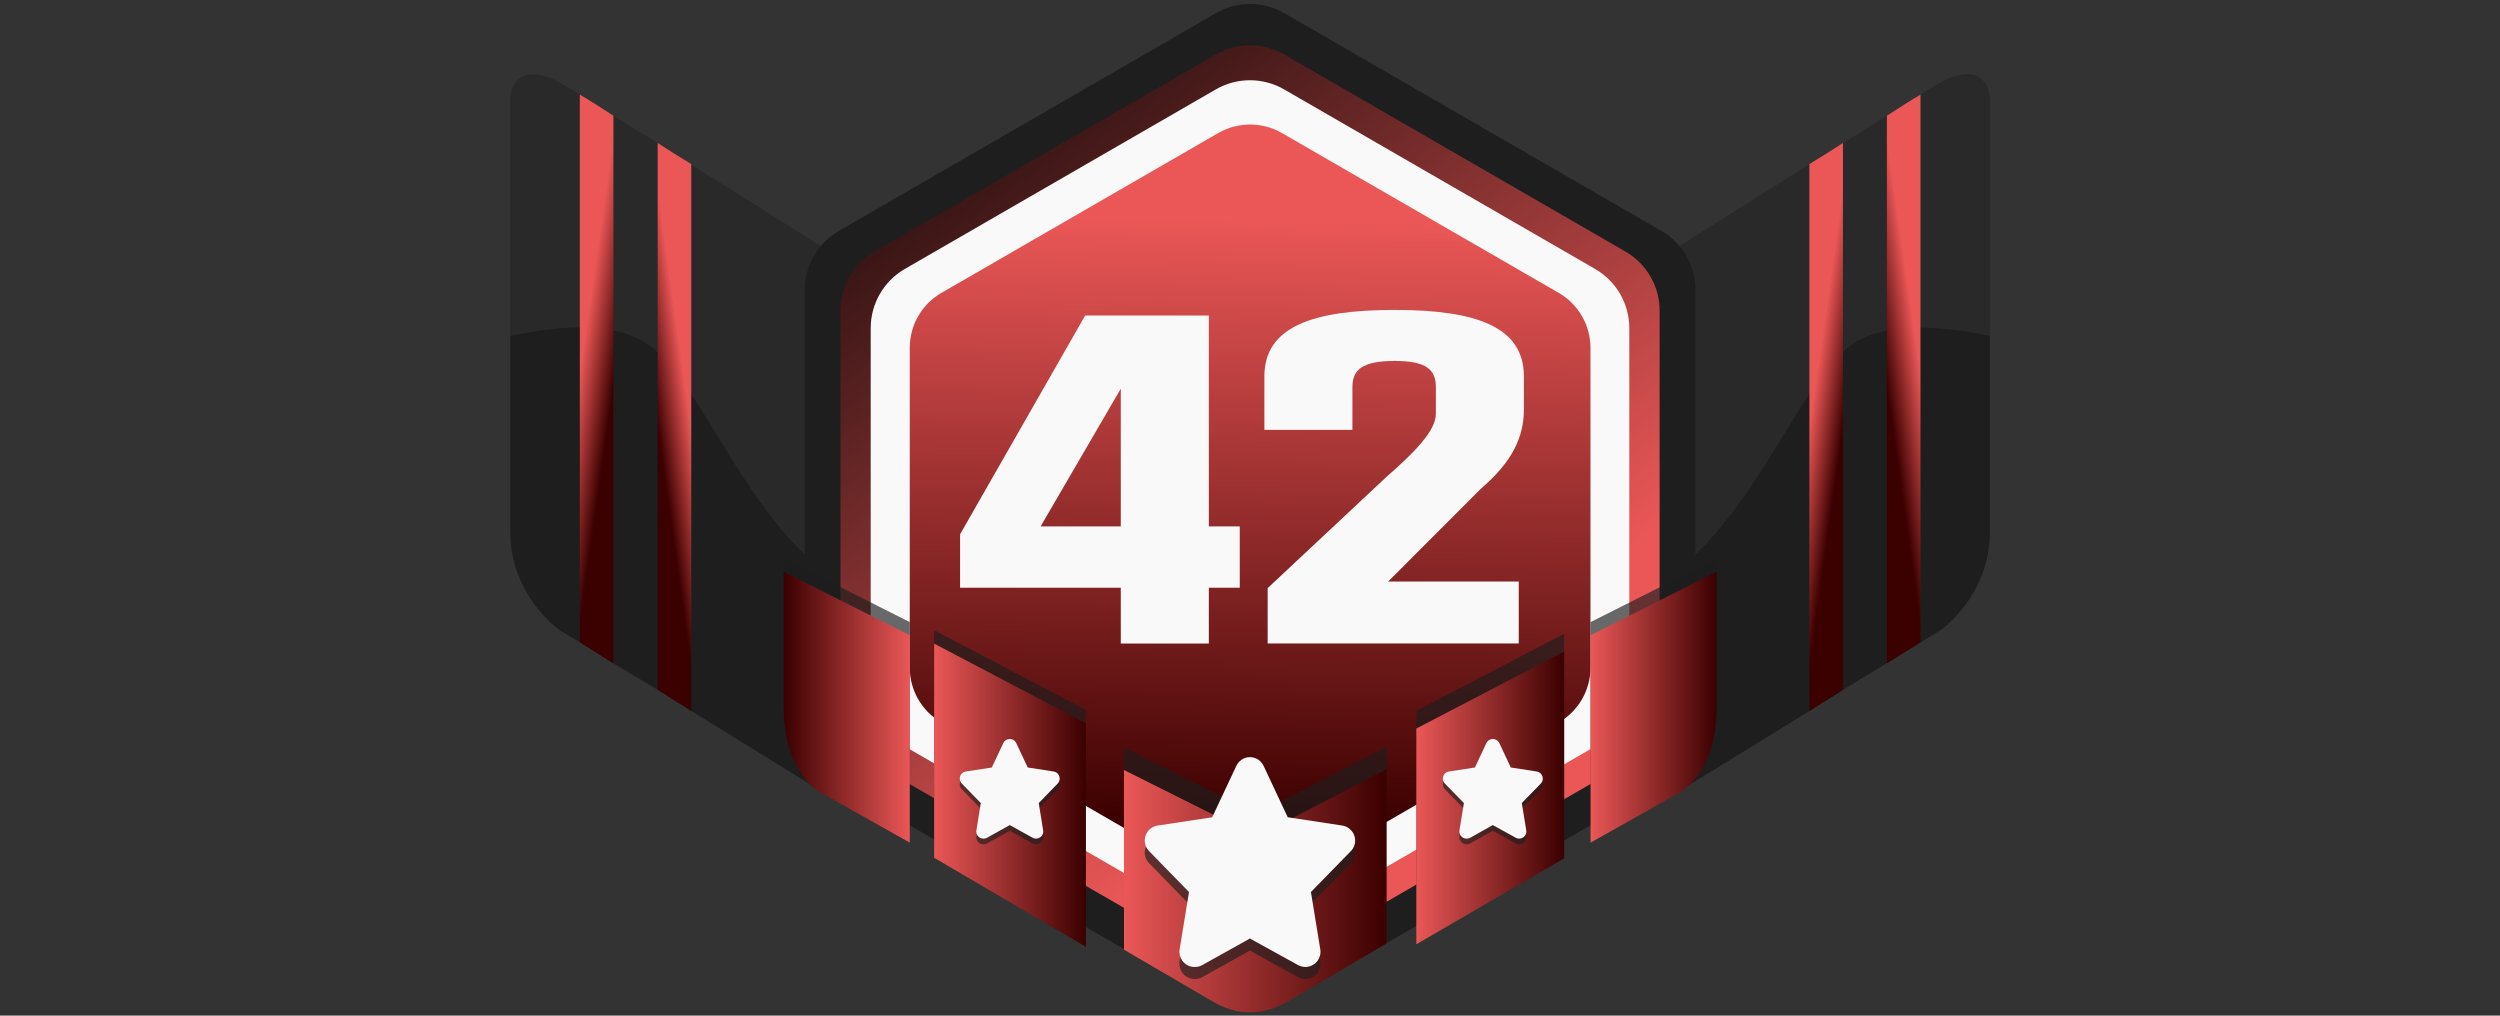 <svg width="32" height="13" viewBox="0 0 32 13" fill="none" xmlns="http://www.w3.org/2000/svg">
<rect x="0" y="0" width="32" height="13" fill="#333333" stroke="none"/>
<g clip-path="url(#clip0_1529_16532)">
<path d="M10.951 3.431L10.881 7.531L10.841 10.331L8.851 9.101L8.421 8.831L7.851 8.491L7.421 8.221L7.171 8.071C7.171 8.071 6.531 7.641 6.531 6.801V4.301C6.531 2.811 6.531 1.231 6.531 1.231C6.531 1.231 6.571 0.671 7.291 1.131C7.331 1.151 7.371 1.181 7.421 1.211C7.541 1.281 7.681 1.371 7.851 1.481C8.021 1.591 8.221 1.711 8.421 1.831V1.841C8.441 1.851 8.451 1.861 8.461 1.861C8.591 1.941 8.721 2.021 8.851 2.111C9.861 2.741 10.951 3.431 10.951 3.431Z" fill="#1E1E1E"/>
<path opacity="0.05" d="M10.951 3.431L10.881 7.531C9.921 7.001 9.371 5.831 8.851 5.051C8.711 4.831 8.571 4.651 8.421 4.511C8.341 4.441 8.261 4.381 8.181 4.341C8.081 4.291 7.971 4.251 7.851 4.231C7.711 4.201 7.571 4.191 7.421 4.191C7.131 4.191 6.811 4.241 6.531 4.301C6.531 2.811 6.531 1.231 6.531 1.231C6.531 1.231 6.571 0.671 7.291 1.131C7.331 1.151 7.371 1.181 7.421 1.211C7.541 1.281 7.681 1.371 7.851 1.481C8.021 1.591 8.221 1.711 8.421 1.831V1.841C8.441 1.851 8.451 1.861 8.461 1.861C8.591 1.941 8.721 2.021 8.851 2.111C9.861 2.741 10.951 3.431 10.951 3.431Z" fill="white"/>
<path d="M25.471 1.231C25.471 1.231 25.471 2.811 25.471 4.301V6.801C25.471 7.641 24.831 8.071 24.831 8.071L23.591 8.831L23.161 9.101L21.161 10.331L21.121 7.531L21.051 3.431C21.051 3.431 22.141 2.741 23.161 2.101C23.311 2.011 23.451 1.921 23.591 1.831C24.071 1.531 24.491 1.271 24.711 1.131C25.431 0.671 25.471 1.231 25.471 1.231Z" fill="#1E1E1E"/>
<path opacity="0.05" d="M25.471 1.231C25.471 1.231 25.471 2.811 25.471 4.301C24.921 4.181 24.261 4.121 23.821 4.341C23.741 4.381 23.671 4.431 23.591 4.501C23.441 4.641 23.301 4.821 23.161 5.041C22.641 5.821 22.081 7.001 21.121 7.531L21.051 3.431C21.051 3.431 22.141 2.741 23.161 2.101C23.311 2.011 23.451 1.921 23.591 1.831C24.071 1.531 24.491 1.271 24.711 1.131C25.431 0.671 25.471 1.231 25.471 1.231Z" fill="white"/>
<path d="M23.59 1.83V8.83L23.16 9.1V2.1C23.31 2.01 23.45 1.92 23.59 1.83Z" fill="url(#paint0_linear_1529_16532)"/>
<path d="M8.418 1.83V8.83L8.848 9.1V2.1C8.698 2.01 8.558 1.92 8.418 1.83Z" fill="url(#paint1_linear_1529_16532)"/>
<path d="M7.852 1.481V8.491L7.422 8.221V1.211C7.542 1.281 7.682 1.371 7.852 1.481Z" fill="url(#paint2_linear_1529_16532)"/>
<path d="M24.152 1.481V8.491L24.582 8.221V1.211C24.462 1.281 24.322 1.371 24.152 1.481Z" fill="url(#paint3_linear_1529_16532)"/>
<path d="M10.301 3.711V9.285C10.301 9.597 10.467 9.885 10.738 10.041L15.565 12.828C15.835 12.984 16.168 12.984 16.438 12.828L21.265 10.041C21.535 9.885 21.702 9.597 21.702 9.285V3.711C21.702 3.399 21.535 3.111 21.265 2.955L16.438 0.168C16.168 0.012 15.835 0.012 15.565 0.168L10.738 2.955C10.467 3.111 10.301 3.399 10.301 3.711Z" fill="#1E1E1E"/>
<path d="M10.758 3.976V9.021C10.758 9.333 10.924 9.621 11.195 9.777L15.563 12.3C15.834 12.456 16.167 12.456 16.437 12.3L20.806 9.777C21.076 9.621 21.243 9.333 21.243 9.021V3.976C21.243 3.664 21.076 3.376 20.806 3.22L16.437 0.697C16.167 0.541 15.834 0.541 15.563 0.697L11.195 3.22C10.924 3.376 10.758 3.664 10.758 3.976Z" fill="url(#paint4_linear_1529_16532)"/>
<path d="M11.145 4.2V8.797C11.145 9.109 11.311 9.398 11.581 9.554L15.563 11.853C15.833 12.009 16.166 12.009 16.436 11.853L20.418 9.554C20.688 9.398 20.855 9.109 20.855 8.797V4.2C20.855 3.888 20.688 3.599 20.418 3.443L16.436 1.144C16.166 0.988 15.833 0.988 15.563 1.144L11.581 3.443C11.311 3.599 11.145 3.888 11.145 4.2Z" fill="#F9F9F9"/>
<path d="M11.645 4.452V8.546C11.645 8.835 11.799 9.103 12.05 9.248L15.595 11.295C15.846 11.44 16.156 11.44 16.407 11.295L19.952 9.248C20.203 9.103 20.358 8.835 20.358 8.546V4.452C20.358 4.162 20.203 3.894 19.952 3.749L16.407 1.702C16.156 1.558 15.846 1.558 15.595 1.702L12.05 3.749C11.799 3.894 11.645 4.162 11.645 4.452Z" fill="url(#paint5_linear_1529_16532)"/>
<path opacity="0.66" d="M17.747 9.557V11.787L16.487 12.527C16.167 12.717 15.837 12.717 15.517 12.527L14.387 11.867V9.567L15.927 10.337C16.037 10.397 16.147 10.397 16.247 10.337L17.747 9.557Z" fill="#1E1E1E"/>
<path d="M17.747 9.846V12.076L16.487 12.816C16.167 13.006 15.837 13.006 15.517 12.816L14.387 12.156V9.856L15.927 10.626C16.037 10.686 16.147 10.686 16.247 10.626L17.747 9.846Z" fill="url(#paint6_linear_1529_16532)"/>
<path opacity="0.66" d="M18.129 9.098V11.86L20.021 10.76V8.113L18.129 9.098Z" fill="#1E1E1E"/>
<path d="M18.129 9.325V12.087L20.021 10.987V8.34L18.129 9.325Z" fill="url(#paint7_linear_1529_16532)"/>
<path opacity="0.66" d="M13.899 9.086V11.947L11.957 10.807V8.066L13.899 9.086Z" fill="#1E1E1E"/>
<path d="M13.899 9.258V12.119L11.957 10.979V8.238L13.899 9.258Z" fill="url(#paint8_linear_1529_16532)"/>
<path opacity="0.66" d="M11.645 7.963V10.618L10.547 10C10.547 10 10.031 9.789 10.031 8.876C10.031 7.963 10.031 7.15 10.031 7.15L11.645 7.963Z" fill="#1E1E1E"/>
<path d="M11.645 8.131V10.786L10.547 10.168C10.547 10.168 10.031 9.957 10.031 9.044C10.031 8.13 10.031 7.318 10.031 7.318L11.645 8.131Z" fill="url(#paint9_linear_1529_16532)"/>
<path opacity="0.66" d="M20.359 7.963V10.618L21.458 10C21.458 10 21.973 9.789 21.973 8.876C21.973 7.963 21.973 7.15 21.973 7.15L20.359 7.963Z" fill="#1E1E1E"/>
<path d="M20.359 8.131V10.786L21.458 10.168C21.458 10.168 21.973 9.957 21.973 9.044C21.973 8.13 21.973 7.318 21.973 7.318L20.359 8.131Z" fill="url(#paint10_linear_1529_16532)"/>
<path d="M15.869 7.523H15.473V8.237H14.346V7.523H12.289V6.839L13.89 4.039H15.473V6.738H15.869V7.523ZM14.346 6.738V4.975L13.32 6.738H14.346Z" fill="#F9F9F9"/>
<path d="M18.954 6.257L17.768 7.444H19.44V8.236H16.226V7.528L17.749 6.102C18.085 5.808 18.379 5.52 18.379 5.298V4.956C18.379 4.74 18.27 4.62 17.852 4.62C17.426 4.62 17.311 4.74 17.311 4.956V5.502H16.184V4.818C16.184 4.188 16.79 3.967 17.852 3.967C18.906 3.967 19.506 4.188 19.506 4.818V5.238C19.506 5.604 19.351 5.916 18.954 6.257Z" fill="#F9F9F9"/>
<g opacity="0.66">
<path d="M17.336 10.852C17.313 10.783 17.254 10.733 17.182 10.722L16.483 10.615L16.174 9.957C16.129 9.86 16.014 9.819 15.917 9.864C15.877 9.883 15.844 9.916 15.825 9.957L15.516 10.615L14.817 10.722C14.711 10.737 14.639 10.836 14.655 10.941C14.661 10.982 14.679 11.019 14.708 11.048L15.219 11.572L15.099 12.307C15.082 12.413 15.154 12.512 15.259 12.529C15.27 12.531 15.282 12.532 15.293 12.531C15.327 12.532 15.36 12.524 15.389 12.507L15.999 12.167L16.615 12.507C16.709 12.559 16.826 12.525 16.878 12.431C16.899 12.393 16.907 12.35 16.9 12.307L16.78 11.572L17.291 11.048C17.342 10.996 17.359 10.921 17.336 10.852Z" fill="#1E1E1E"/>
</g>
<path d="M17.336 10.698C17.313 10.629 17.254 10.579 17.182 10.567L16.483 10.461L16.174 9.803C16.129 9.706 16.014 9.664 15.917 9.71C15.877 9.729 15.844 9.762 15.825 9.803L15.516 10.461L14.817 10.567C14.711 10.583 14.639 10.682 14.655 10.787C14.661 10.828 14.679 10.865 14.708 10.894L15.219 11.418L15.099 12.153C15.082 12.258 15.154 12.358 15.259 12.375C15.27 12.377 15.282 12.377 15.293 12.377C15.327 12.378 15.36 12.369 15.389 12.353L15.999 12.013L16.615 12.353C16.709 12.405 16.826 12.371 16.878 12.277C16.899 12.239 16.907 12.195 16.9 12.153L16.78 11.418L17.291 10.894C17.342 10.842 17.359 10.766 17.336 10.698Z" fill="#F9F9F9"/>
<g opacity="0.66">
<path d="M19.743 10.009C19.732 9.976 19.704 9.953 19.67 9.947L19.338 9.897L19.192 9.584C19.17 9.538 19.115 9.518 19.07 9.54C19.05 9.549 19.035 9.565 19.025 9.584L18.879 9.897L18.547 9.947C18.497 9.955 18.462 10.002 18.47 10.052C18.473 10.071 18.482 10.089 18.495 10.102L18.738 10.351L18.681 10.7C18.673 10.75 18.707 10.797 18.757 10.806C18.762 10.806 18.768 10.807 18.773 10.807C18.789 10.807 18.805 10.803 18.819 10.795L19.108 10.634L19.401 10.795C19.445 10.82 19.501 10.804 19.526 10.759C19.536 10.741 19.539 10.72 19.536 10.7L19.479 10.351L19.722 10.102C19.746 10.078 19.754 10.042 19.743 10.009Z" fill="#1E1E1E"/>
</g>
<path d="M19.743 9.937C19.732 9.904 19.704 9.88 19.67 9.875L19.338 9.824L19.192 9.512C19.17 9.466 19.115 9.446 19.07 9.468C19.05 9.477 19.035 9.492 19.025 9.512L18.879 9.824L18.547 9.875C18.497 9.882 18.462 9.929 18.47 9.979C18.473 9.999 18.482 10.016 18.495 10.03L18.738 10.279L18.681 10.628C18.673 10.678 18.707 10.725 18.757 10.733C18.762 10.734 18.768 10.735 18.773 10.735C18.789 10.735 18.805 10.731 18.819 10.723L19.108 10.561L19.401 10.723C19.445 10.748 19.501 10.731 19.526 10.687C19.536 10.669 19.539 10.648 19.536 10.628L19.479 10.279L19.722 10.03C19.746 10.005 19.754 9.97 19.743 9.937Z" fill="#F9F9F9"/>
<g opacity="0.66">
<path d="M13.559 10.009C13.549 9.976 13.521 9.953 13.486 9.947L13.155 9.897L13.008 9.584C12.986 9.538 12.932 9.518 12.886 9.54C12.867 9.549 12.851 9.565 12.842 9.584L12.695 9.897L12.363 9.947C12.313 9.955 12.279 10.002 12.286 10.052C12.289 10.071 12.298 10.089 12.312 10.102L12.554 10.351L12.498 10.7C12.489 10.75 12.523 10.797 12.573 10.806C12.579 10.806 12.584 10.807 12.589 10.807C12.605 10.807 12.621 10.803 12.635 10.795L12.925 10.634L13.217 10.795C13.262 10.82 13.318 10.804 13.342 10.759C13.352 10.741 13.356 10.72 13.352 10.7L13.296 10.351L13.538 10.102C13.562 10.078 13.57 10.042 13.559 10.009Z" fill="#1E1E1E"/>
</g>
<path d="M13.559 9.937C13.549 9.904 13.521 9.88 13.486 9.875L13.155 9.824L13.008 9.512C12.986 9.466 12.932 9.446 12.886 9.468C12.867 9.477 12.851 9.492 12.842 9.512L12.695 9.824L12.363 9.875C12.313 9.882 12.279 9.929 12.286 9.979C12.289 9.999 12.298 10.016 12.312 10.03L12.554 10.279L12.498 10.628C12.489 10.678 12.523 10.725 12.573 10.733C12.579 10.734 12.584 10.735 12.589 10.735C12.605 10.735 12.621 10.731 12.635 10.723L12.925 10.561L13.217 10.723C13.262 10.748 13.318 10.731 13.342 10.687C13.352 10.669 13.356 10.648 13.352 10.628L13.296 10.279L13.538 10.03C13.562 10.005 13.57 9.97 13.559 9.937Z" fill="#F9F9F9"/>
</g>
<defs>
<linearGradient id="paint0_linear_1529_16532" x1="23.164" y1="5.435" x2="23.59" y2="5.495" gradientUnits="userSpaceOnUse">
<stop stop-color="#EB5757"/>
<stop offset="1" stop-color="#3B0000"/>
</linearGradient>
<linearGradient id="paint1_linear_1529_16532" x1="8.844" y1="5.435" x2="8.418" y2="5.495" gradientUnits="userSpaceOnUse">
<stop stop-color="#EB5757"/>
<stop offset="1" stop-color="#3B0000"/>
</linearGradient>
<linearGradient id="paint2_linear_1529_16532" x1="7.414" y1="4.819" x2="7.864" y2="4.883" gradientUnits="userSpaceOnUse">
<stop stop-color="#EB5757"/>
<stop offset="1" stop-color="#3B0000"/>
</linearGradient>
<linearGradient id="paint3_linear_1529_16532" x1="24.59" y1="4.819" x2="24.14" y2="4.883" gradientUnits="userSpaceOnUse">
<stop stop-color="#EB5757"/>
<stop offset="1" stop-color="#3B0000"/>
</linearGradient>
<linearGradient id="paint4_linear_1529_16532" x1="17.879" y1="9.155" x2="11.177" y2="-0.324" gradientUnits="userSpaceOnUse">
<stop stop-color="#EB5757"/>
<stop offset="1"/>
</linearGradient>
<linearGradient id="paint5_linear_1529_16532" x1="16.058" y1="2.808" x2="15.938" y2="10.587" gradientUnits="userSpaceOnUse">
<stop stop-color="#EB5757"/>
<stop offset="1" stop-color="#3B0000"/>
</linearGradient>
<linearGradient id="paint6_linear_1529_16532" x1="14.387" y1="11.402" x2="17.747" y2="11.402" gradientUnits="userSpaceOnUse">
<stop stop-color="#EB5757"/>
<stop offset="1" stop-color="#3B0000"/>
</linearGradient>
<linearGradient id="paint7_linear_1529_16532" x1="18.129" y1="10.213" x2="20.021" y2="10.213" gradientUnits="userSpaceOnUse">
<stop stop-color="#EB5757"/>
<stop offset="1" stop-color="#3B0000"/>
</linearGradient>
<linearGradient id="paint8_linear_1529_16532" x1="11.957" y1="10.178" x2="13.899" y2="10.178" gradientUnits="userSpaceOnUse">
<stop stop-color="#EB5757"/>
<stop offset="1" stop-color="#3B0000"/>
</linearGradient>
<linearGradient id="paint9_linear_1529_16532" x1="11.645" y1="9.052" x2="10.031" y2="9.052" gradientUnits="userSpaceOnUse">
<stop stop-color="#EB5757"/>
<stop offset="1" stop-color="#3B0000"/>
</linearGradient>
<linearGradient id="paint10_linear_1529_16532" x1="20.359" y1="9.052" x2="21.973" y2="9.052" gradientUnits="userSpaceOnUse">
<stop stop-color="#EB5757"/>
<stop offset="1" stop-color="#3B0000"/>
</linearGradient>
<clipPath id="clip0_1529_16532">
<rect width="32" height="13" fill="white"/>
</clipPath>
</defs>
</svg>
